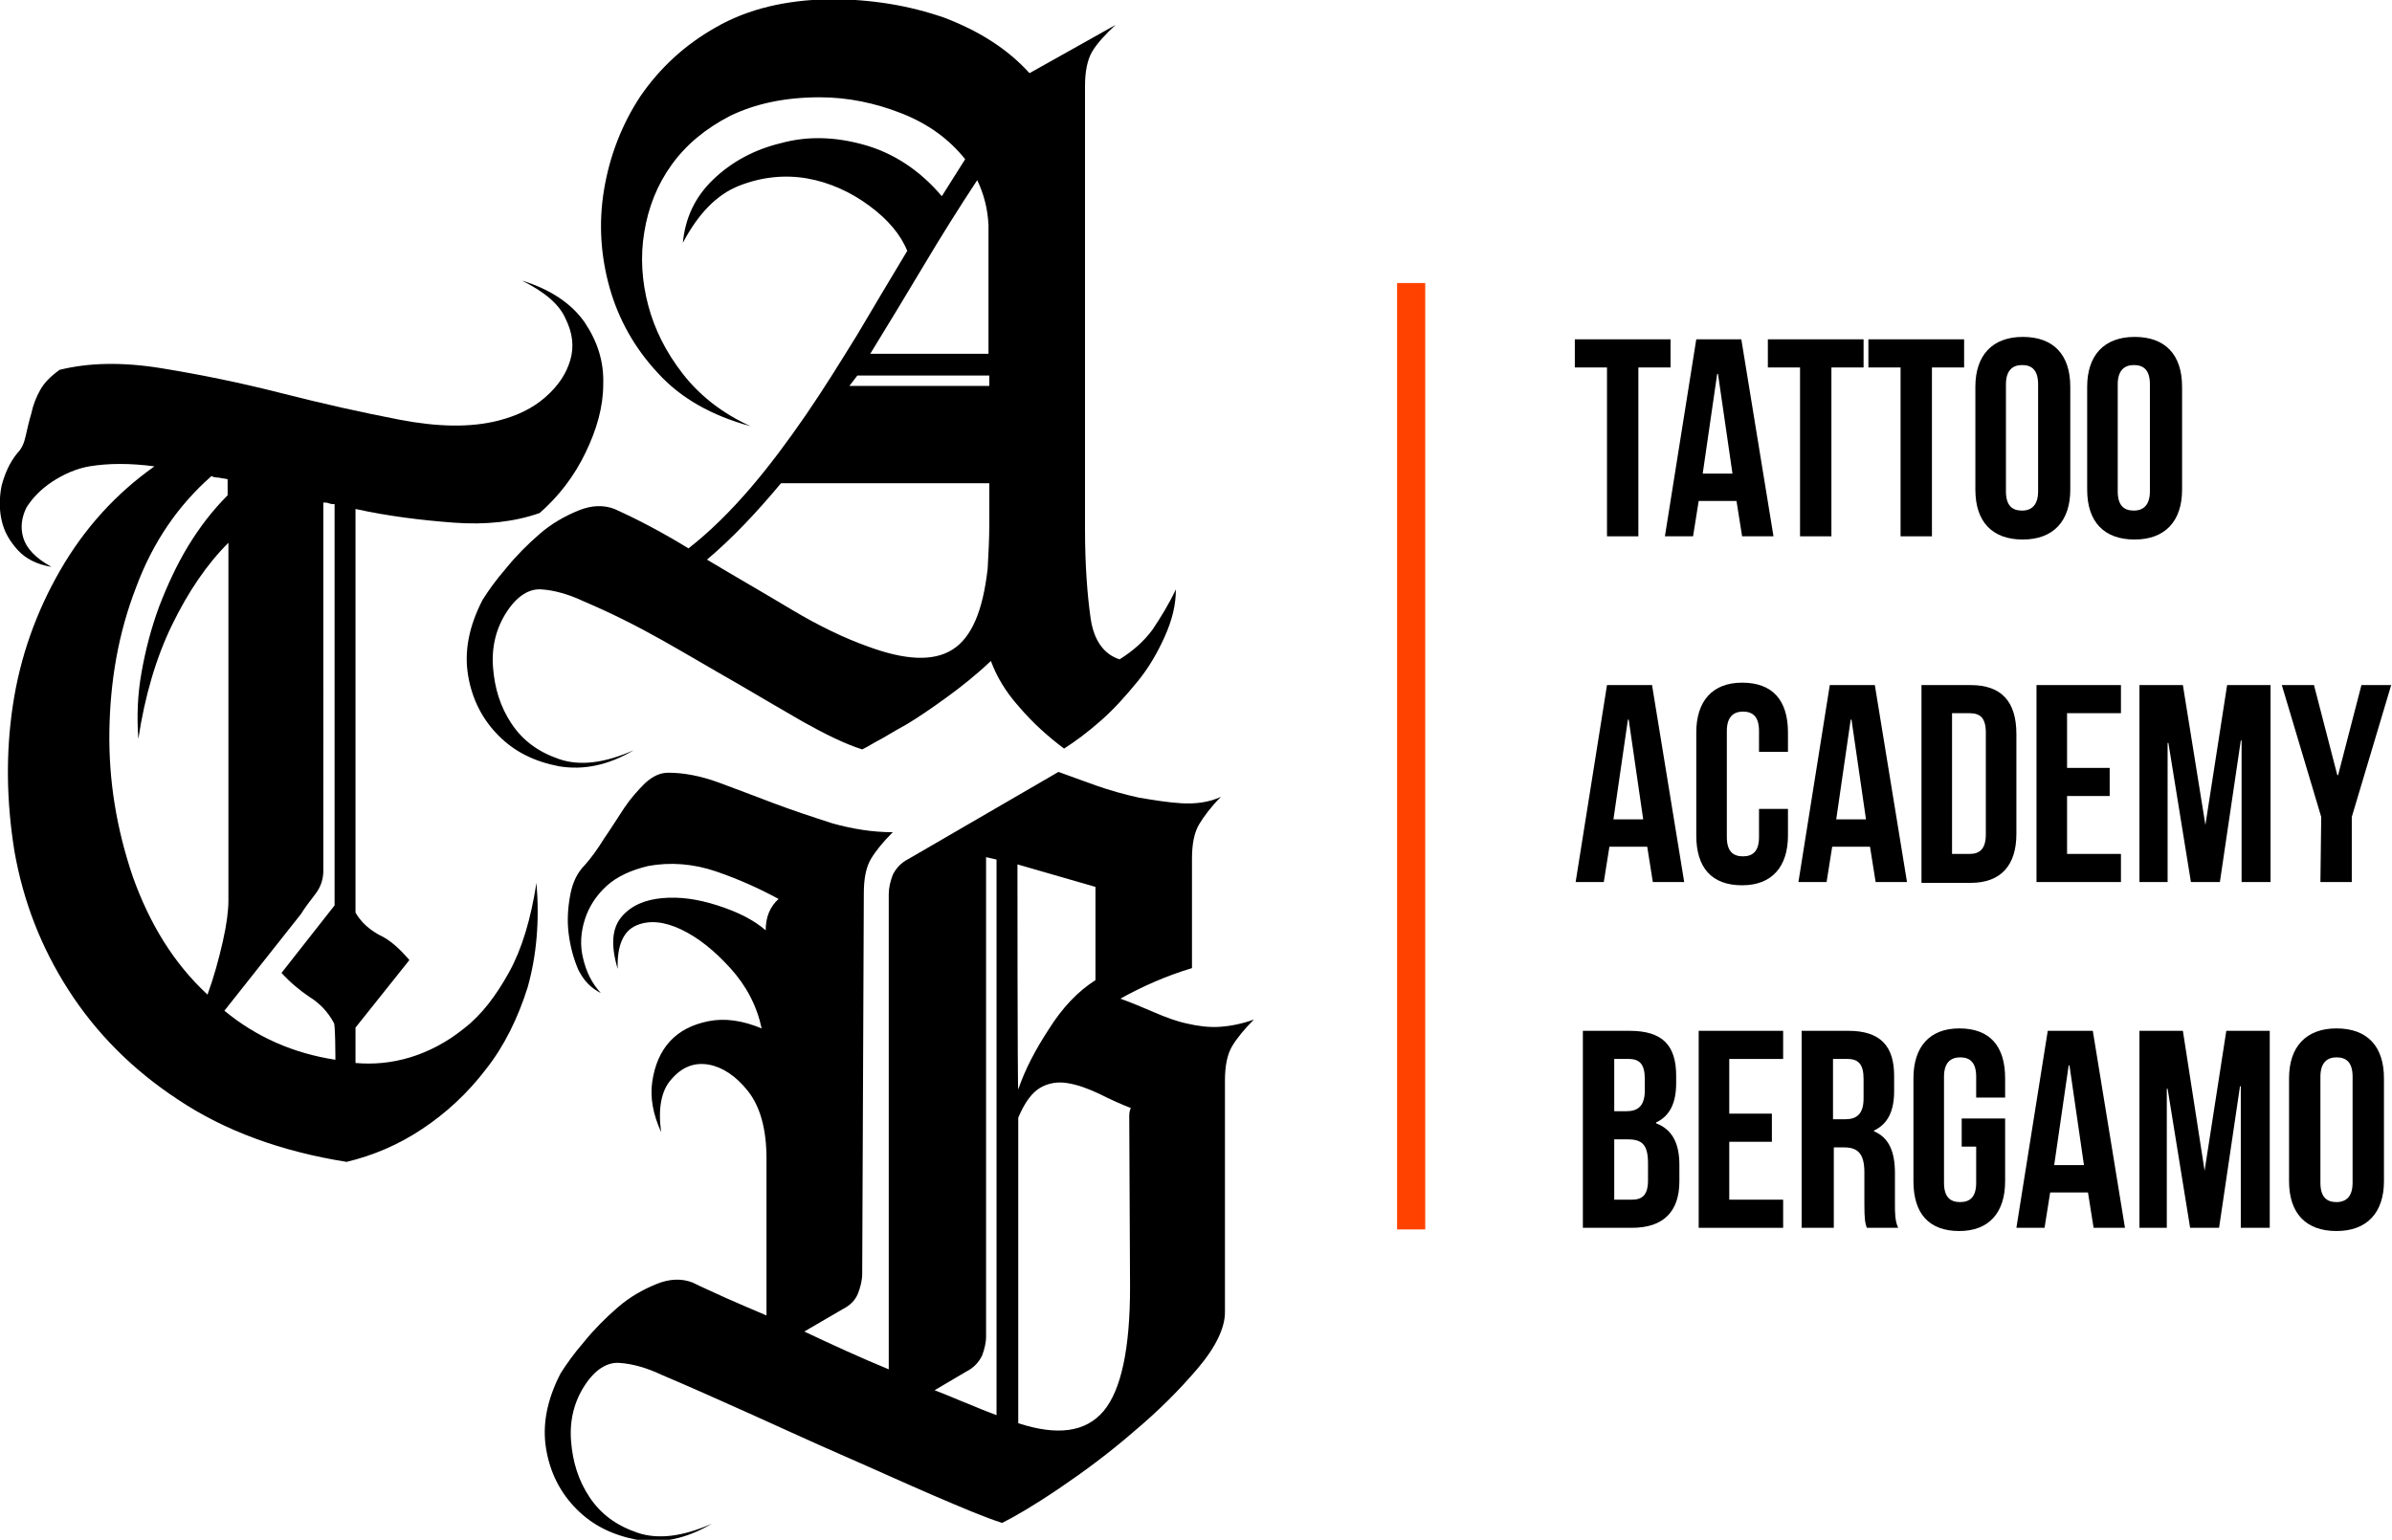 <?xml version="1.0" encoding="utf-8"?>
<!-- Generator: Adobe Illustrator 27.8.0, SVG Export Plug-In . SVG Version: 6.00 Build 0)  -->
<svg version="1.1" id="Livello_1" xmlns="http://www.w3.org/2000/svg" xmlns:xlink="http://www.w3.org/1999/xlink" x="0px" y="0px"
	 viewBox="0 0 297.4 191.5" style="enable-background:new 0 0 297.4 191.5;" xml:space="preserve">
<style type="text/css">
	.st0{enable-background:new    ;}
	.st1{fill:#FF4200;}
</style>
<g>
	<path d="M41.7,131.8c-5.2-0.8-9.8-2.8-13.8-6.1l9.5-12c0.5-0.8,1.1-1.6,1.8-2.5c0.7-0.9,1-1.9,1-2.9V62.5c0.2,0,0.5,0,0.7,0.1
		c0.3,0.1,0.5,0.1,0.7,0.1v49.9l-6.6,8.4c1.1,1.2,2.3,2.2,3.5,3c1.3,0.8,2.3,1.9,3,3.2C41.7,127.2,41.7,131.8,41.7,131.8z
		 M27.2,59.4c0.4,0.1,0.7,0.1,1.1,0.2v2c-1.9,1.9-3.5,4-4.9,6.3c-1.4,2.3-2.6,4.9-3.6,7.5c-1,2.7-1.7,5.4-2.2,8.2
		c-0.5,2.8-0.6,5.5-0.4,8.3c0.8-5.3,2.2-10.1,4.2-14.2c2-4.1,4.3-7.5,7-10.2v44.5c0,1.2-0.2,2.9-0.7,5.1c-0.5,2.2-1.1,4.4-1.9,6.6
		c-4.2-3.9-7.2-8.8-9.3-14.7c-2-5.9-3-11.9-2.9-18.1c0.1-6.2,1.1-12.1,3.3-17.8c2.1-5.7,5.3-10.3,9.4-13.9
		C26.4,59.3,26.8,59.4,27.2,59.4 M70.3,39.6c0.9,1.8,1.1,3.5,0.6,5.2c-0.5,1.7-1.5,3.2-3.1,4.6c-1.6,1.4-3.5,2.3-5.8,2.9
		c-3.5,0.9-7.6,0.8-12.3-0.1c-4.7-0.9-9.6-2-14.7-3.3c-5.1-1.3-10-2.3-14.9-3.1c-4.9-0.8-9.1-0.7-12.7,0.2c-1.1,0.8-1.9,1.6-2.4,2.5
		c-0.5,0.9-0.9,1.9-1.1,2.9c-0.3,1-0.5,1.9-0.7,2.8c-0.2,0.9-0.5,1.6-1,2.1c-1,1.2-1.6,2.6-2,4.1c-0.3,1.5-0.3,3,0,4.3
		c0.3,1.4,1,2.6,2,3.7c1,1.1,2.4,1.8,4.2,2.1c-2-1.1-3.1-2.3-3.5-3.6c-0.4-1.3-0.2-2.6,0.4-3.8C4,62,5,60.9,6.5,59.9
		c1.4-0.9,2.9-1.6,4.6-1.9c1.2-0.2,2.5-0.3,3.8-0.3c1.4,0,2.8,0.1,4.3,0.3c-4.8,3.4-8.7,7.7-11.7,12.9c-3,5.2-5,10.8-5.9,16.8
		c-0.9,6-0.8,12,0.2,18.2c1.1,6.2,3.3,11.9,6.7,17.2c3.4,5.3,7.9,9.9,13.7,13.7c5.7,3.8,12.7,6.4,20.9,7.7c3.3-0.8,6.4-2.1,9.4-4.1
		c3-2,5.6-4.4,7.9-7.4c2.3-2.9,4-6.4,5.2-10.2c1.1-3.9,1.5-8.2,1.1-13c-0.7,4.5-1.8,8.2-3.4,11.1c-1.6,2.9-3.4,5.3-5.6,7
		c-2.1,1.7-4.4,2.9-6.7,3.6c-2.3,0.7-4.6,0.9-6.8,0.7v-4.4l6.7-8.4c-1.2-1.4-2.4-2.5-3.7-3.1c-1.3-0.7-2.3-1.6-3-2.8V63.3
		c4.1,0.9,8.2,1.4,12.2,1.7c4,0.3,7.6-0.1,10.7-1.2c2.4-2.1,4.3-4.6,5.7-7.5c1.4-2.9,2.2-5.7,2.2-8.5c0.1-2.8-0.7-5.3-2.3-7.7
		c-1.6-2.3-4.2-4.1-7.8-5.2C67.7,36.3,69.5,37.8,70.3,39.6"/>
	<path d="M106.6,46.7h16.4V48h-17.4L106.6,46.7z M122.9,28v16h-14.7c2.2-3.6,4.4-7.2,6.6-10.9c2.2-3.7,4.4-7.2,6.7-10.7
		C122.3,24.1,122.8,25.9,122.9,28 M118.4,80.8c-2.4,1.5-5.9,1.3-10.5-0.4c-2.8-1-6-2.5-9.5-4.6c-3.5-2.1-7-4.1-10.5-6.2
		c3.2-2.7,6.2-5.9,9.2-9.5h25.9v5.2c0,1.7-0.1,3.5-0.2,5.4C122.2,76,120.8,79.3,118.4,80.8 M135.6,76.9c-0.4-2.8-0.7-6.5-0.7-11.1
		V10.7c0-1.8,0.3-3.3,0.9-4.3c0.6-1,1.6-2.1,2.9-3.3L128,9.1c-2.8-3.1-6.4-5.3-10.6-6.9c-4.3-1.5-9-2.3-14.2-2.3
		C97.7,0,93,1.1,89,3.4C85.1,5.6,82,8.5,79.6,12c-2.3,3.5-3.8,7.4-4.5,11.6c-0.7,4.2-0.4,8.3,0.7,12.2s3.1,7.5,6,10.6
		c2.8,3.1,6.7,5.3,11.5,6.6c-3.5-1.6-6.3-3.8-8.4-6.5c-2.1-2.7-3.5-5.5-4.3-8.5c-0.8-3-1-6.1-0.5-9.1c0.5-3.1,1.6-5.9,3.4-8.4
		c1.8-2.5,4.2-4.5,7.3-6.1c3.1-1.5,6.8-2.3,11.1-2.3c3.5,0,6.9,0.7,10.2,2c3.3,1.3,5.9,3.2,7.9,5.7l-2.9,4.6
		c-2.8-3.3-6.1-5.4-9.7-6.4c-3.6-1-7-1.1-10.3-0.2c-3.3,0.8-6.1,2.3-8.4,4.5c-2.3,2.2-3.5,4.8-3.8,7.9c1.9-3.6,4.2-6,7-7.1
		c2.8-1.1,5.7-1.4,8.5-0.9c2.8,0.5,5.4,1.7,7.7,3.4c2.3,1.7,3.9,3.6,4.7,5.6c-2.1,3.5-4.2,7-6.2,10.4c-2.1,3.4-4.2,6.8-6.4,10
		c-2.2,3.2-4.5,6.3-6.9,9.1c-2.4,2.8-5,5.4-7.7,7.5c-3.1-1.9-6.1-3.5-9.2-4.9c-1.3-0.5-2.8-0.5-4.5,0.2c-1.7,0.7-3.3,1.6-4.8,2.9
		c-1.5,1.3-2.9,2.7-4.2,4.3c-1.3,1.5-2.2,2.8-2.9,3.9c-1.7,3.3-2.3,6.4-1.8,9.4c0.5,3,1.8,5.5,3.8,7.5c2,2,4.4,3.2,7.5,3.8
		c3,0.5,6.1-0.1,9.3-2c-3.6,1.6-6.7,2-9.3,1.1c-2.6-0.9-4.5-2.3-5.9-4.4c-1.4-2.1-2.1-4.4-2.3-7c-0.2-2.6,0.4-4.9,1.7-6.9
		c1.3-2,2.8-2.9,4.3-2.8c1.6,0.1,3.4,0.6,5.3,1.5c3.3,1.4,6.5,3,9.7,4.8c3.2,1.8,6.2,3.6,9.2,5.3c2.9,1.7,5.8,3.4,8.4,4.9
		c2.7,1.5,5.1,2.7,7.3,3.4c0.2-0.1,0.8-0.4,1.8-1c1-0.5,2.2-1.3,3.7-2.1c1.5-0.9,3.1-2,4.9-3.3c1.8-1.3,3.7-2.8,5.6-4.6
		c0.7,1.9,1.8,3.8,3.5,5.7c1.7,2,3.6,3.7,5.6,5.2c1.4-0.9,2.9-2,4.6-3.5s3.1-3.1,4.5-4.8c1.4-1.7,2.5-3.6,3.4-5.6
		c0.9-2,1.4-3.9,1.4-5.9c-0.9,1.9-1.9,3.5-2.9,5c-1.1,1.5-2.5,2.7-4.1,3.7C137.3,81.4,136,79.7,135.6,76.9"/>
	<path d="M140.5,160.1c0,7.6-1.1,12.8-3.3,15.4c-2.2,2.6-5.7,3.1-10.6,1.5v-38c0.8-1.9,1.7-3.1,2.7-3.7c1-0.6,2.2-0.8,3.4-0.6
		c1.3,0.2,2.6,0.7,3.9,1.3c1.4,0.7,2.7,1.3,4,1.8c-0.1,0.2-0.2,0.5-0.2,1L140.5,160.1L140.5,160.1L140.5,160.1z M126.5,107.5
		l9.7,2.8v1v10.6c-2.2,1.4-4.1,3.4-5.8,6.1c-1.7,2.6-3,5.1-3.8,7.5C126.5,135.5,126.5,107.5,126.5,107.5z M120.1,170.6
		c1-0.5,1.6-1.2,2-2c0.3-0.8,0.5-1.6,0.5-2.4v-59.6l1.3,0.3V176c-1.1-0.4-2.3-0.9-3.5-1.4c-1.3-0.5-2.6-1.1-4.2-1.7L120.1,170.6z
		 M148.2,120.4v-13.6c0-1.9,0.3-3.3,0.9-4.3c0.6-1,1.5-2.2,2.7-3.4c-1.5,0.7-3.2,0.9-4.9,0.8c-1.7-0.1-3.5-0.4-5.3-0.7
		c-1.8-0.4-3.6-0.9-5.3-1.5c-1.7-0.6-3.3-1.2-4.7-1.7l-18.6,10.8c-1,0.5-1.6,1.2-2,2c-0.3,0.8-0.5,1.6-0.5,2.4v59.1
		c-3.4-1.4-6.9-3-10.5-4.7l4.8-2.8c1-0.5,1.6-1.2,1.9-2c0.3-0.8,0.5-1.6,0.5-2.4l0.2-47.3c0-1.9,0.3-3.3,0.9-4.3
		c0.6-1,1.5-2.1,2.7-3.3c-2.5,0-5-0.4-7.5-1.1c-2.5-0.8-4.9-1.6-7.3-2.5c-2.4-0.9-4.7-1.8-6.9-2.6c-2.2-0.8-4.3-1.2-6.2-1.2
		c-1,0-1.9,0.4-2.9,1.3c-0.9,0.9-1.8,1.9-2.6,3.1c-0.8,1.2-1.6,2.5-2.5,3.8c-0.8,1.3-1.6,2.4-2.4,3.3c-0.9,0.9-1.5,2.1-1.8,3.7
		c-0.3,1.6-0.4,3.2-0.2,4.8c0.2,1.6,0.6,3.1,1.2,4.5c0.7,1.4,1.6,2.3,2.8,2.9c-1.1-1.2-1.8-2.6-2.2-4.3c-0.4-1.6-0.3-3.2,0.2-4.8
		c0.5-1.6,1.4-3,2.7-4.2c1.3-1.2,3.1-2,5.2-2.5c2.7-0.5,5.6-0.3,8.5,0.7c2.9,1,5.5,2.2,7.7,3.4c-1.1,1-1.6,2.3-1.6,3.9
		c-1.5-1.3-3.5-2.3-6-3.1c-2.5-0.8-4.7-1.1-6.9-0.9c-2.1,0.2-3.8,0.9-5,2.3c-1.2,1.4-1.4,3.5-0.5,6.5c-0.1-2.9,0.7-4.7,2.3-5.4
		c1.6-0.7,3.5-0.5,5.6,0.5c2.1,1,4.1,2.6,6.1,4.8c2,2.2,3.3,4.7,3.9,7.5c-2.4-1-4.6-1.3-6.6-0.9c-2,0.4-3.6,1.2-4.8,2.5
		c-1.2,1.3-1.9,3-2.2,5c-0.3,2,0.1,4.1,1.1,6.3c-0.4-2.9,0-5.2,1.3-6.6c1.3-1.5,2.8-2.1,4.6-1.8c1.7,0.3,3.4,1.4,4.9,3.3
		c1.5,1.9,2.3,4.7,2.3,8.4v18.8v0.7c-1.9-0.8-3.5-1.5-5.1-2.2c-1.5-0.7-2.9-1.3-4.1-1.9c-1.3-0.5-2.8-0.5-4.5,0.2
		c-1.7,0.7-3.3,1.6-4.8,2.9c-1.5,1.3-2.9,2.7-4.2,4.3c-1.3,1.5-2.2,2.8-2.9,3.9c-1.7,3.3-2.3,6.4-1.8,9.4c0.5,3,1.8,5.5,3.8,7.5
		c2,2,4.4,3.2,7.5,3.8c3,0.5,6.1-0.1,9.3-2c-3.6,1.6-6.7,2-9.3,1.1c-2.6-0.9-4.5-2.3-5.9-4.4c-1.4-2.1-2.1-4.4-2.3-7
		c-0.2-2.6,0.4-4.9,1.7-6.9c1.3-2,2.8-2.9,4.3-2.8c1.6,0.1,3.4,0.6,5.3,1.5c3.3,1.4,6.9,3,10.9,4.8c4,1.8,7.9,3.6,11.8,5.3
		c3.9,1.7,7.6,3.4,11.1,4.9c3.5,1.5,6.3,2.7,8.5,3.4c1.6-0.8,4-2.2,7.1-4.3c3.1-2.1,6.2-4.4,9.2-7c3.1-2.6,5.7-5.2,8-7.9
		c2.3-2.7,3.4-5.1,3.4-7v-28.8c0-1.9,0.3-3.3,0.9-4.3c0.6-1,1.5-2.1,2.7-3.3c-1.4,0.5-2.8,0.8-4.2,0.9c-1.4,0.1-2.8-0.1-4.1-0.4
		c-1.4-0.3-2.7-0.8-4.1-1.4c-1.4-0.6-2.8-1.2-4.2-1.7C142,122.7,144.9,121.4,148.2,120.4"/>
</g>
<g class="st0">
	<path d="M195.8,42.2h11.9v3.5h-4v21h-3.9v-21h-4V42.2z"/>
	<path d="M220.5,66.7h-3.9l-0.7-4.4h-4.7l-0.7,4.4H207l3.9-24.5h5.6L220.5,66.7z M211.7,58.9h3.7l-1.8-12.4h-0.1L211.7,58.9z"/>
	<path d="M219.8,42.2h11.9v3.5h-4v21h-3.9v-21h-4L219.8,42.2L219.8,42.2z"/>
	<path d="M232.3,42.2h11.9v3.5h-4v21h-3.9v-21h-4L232.3,42.2L232.3,42.2z"/>
	<path d="M245.6,48.1c0-3.9,2.1-6.2,5.9-6.2c3.8,0,5.9,2.2,5.9,6.2v12.8c0,3.9-2.1,6.2-5.9,6.2c-3.8,0-5.9-2.2-5.9-6.2V48.1z
		 M249.4,61.1c0,1.8,0.8,2.4,2,2.4c1.2,0,2-0.7,2-2.4V47.8c0-1.8-0.8-2.4-2-2.4c-1.2,0-2,0.7-2,2.4V61.1z"/>
	<path d="M259.5,48.1c0-3.9,2.1-6.2,5.9-6.2c3.8,0,5.9,2.2,5.9,6.2v12.8c0,3.9-2.1,6.2-5.9,6.2c-3.8,0-5.9-2.2-5.9-6.2V48.1z
		 M263.3,61.1c0,1.8,0.8,2.4,2,2.4c1.2,0,2-0.7,2-2.4V47.8c0-1.8-0.8-2.4-2-2.4c-1.2,0-2,0.7-2,2.4V61.1z"/>
</g>
<g class="st0">
	<path d="M209.4,109.7h-3.9l-0.7-4.4h-4.7l-0.7,4.4h-3.5l3.9-24.5h5.6L209.4,109.7z M200.6,101.9h3.7l-1.8-12.4h-0.1L200.6,101.9z"
		/>
	<path d="M222.3,100.6v3.3c0,3.9-2,6.2-5.7,6.2c-3.8,0-5.7-2.2-5.7-6.2V91.1c0-3.9,2-6.2,5.7-6.2c3.8,0,5.7,2.2,5.7,6.2v2.4h-3.6
		v-2.6c0-1.8-0.8-2.4-2-2.4c-1.2,0-2,0.7-2,2.4v13.2c0,1.8,0.8,2.4,2,2.4c1.2,0,2-0.6,2-2.4v-3.5L222.3,100.6L222.3,100.6z"/>
	<path d="M237.1,109.7h-3.9l-0.7-4.4h-4.7l-0.7,4.4h-3.5l3.9-24.5h5.6L237.1,109.7z M228.3,101.9h3.7l-1.8-12.4h-0.1L228.3,101.9z"
		/>
	<path d="M238.9,85.2h6.1c3.9,0,5.7,2.1,5.7,6.1v12.4c0,3.9-1.9,6.1-5.7,6.1h-6.1V85.2z M242.7,88.7v17.5h2.2c1.2,0,2-0.6,2-2.4
		V91.1c0-1.8-0.7-2.4-2-2.4H242.7z"/>
	<path d="M257,95.5h5.3V99H257v7.2h6.7v3.5h-10.5V85.2h10.5v3.5H257V95.5z"/>
	<path d="M274.2,102.6L274.2,102.6l2.7-17.4h5.4v24.5h-3.6V92.1h-0.1l-2.6,17.6h-3.6l-2.8-17.3h-0.1v17.3H266V85.2h5.4L274.2,102.6z
		"/>
	<path d="M288.6,101.6l-4.9-16.4h4l2.9,11.2h0.1l2.9-11.2h3.7l-4.9,16.4v8.1h-3.9L288.6,101.6L288.6,101.6z"/>
</g>
<g class="st0">
	<path d="M208.4,133.8v0.9c0,2.5-0.8,4.1-2.5,4.9v0.1c2.1,0.8,2.9,2.6,2.9,5.2v2c0,3.8-2,5.8-5.9,5.8h-6.1v-24.5h5.8
		C206.7,128.2,208.4,130,208.4,133.8z M200.7,131.7v6.5h1.5c1.4,0,2.3-0.6,2.3-2.6v-1.4c0-1.8-0.6-2.5-2-2.5L200.7,131.7
		L200.7,131.7z M200.7,141.7v7.5h2.2c1.3,0,2-0.6,2-2.4v-2.1c0-2.3-0.7-3-2.5-3L200.7,141.7L200.7,141.7z"/>
	<path d="M215,138.5h5.3v3.5H215v7.2h6.7v3.5h-10.5v-24.5h10.5v3.5H215L215,138.5L215,138.5z"/>
	<path d="M232.1,152.7c-0.2-0.6-0.3-1-0.3-3v-3.9c0-2.3-0.8-3.1-2.5-3.1h-1.3v10H224v-24.5h5.8c4,0,5.7,1.9,5.7,5.6v1.9
		c0,2.5-0.8,4.1-2.5,4.9v0.1c1.9,0.8,2.6,2.6,2.6,5.2v3.8c0,1.2,0,2.1,0.4,3L232.1,152.7L232.1,152.7z M227.9,131.7v7.5h1.5
		c1.4,0,2.3-0.6,2.3-2.6v-2.4c0-1.8-0.6-2.5-2-2.5L227.9,131.7L227.9,131.7z"/>
	<path d="M243.9,139.1h5.4v7.8c0,3.9-2,6.2-5.7,6.2c-3.8,0-5.7-2.2-5.7-6.2v-12.8c0-3.9,2-6.2,5.7-6.2c3.8,0,5.7,2.2,5.7,6.2v2.4
		h-3.6v-2.6c0-1.8-0.8-2.4-2-2.4c-1.2,0-2,0.7-2,2.4v13.2c0,1.8,0.8,2.4,2,2.4c1.2,0,2-0.6,2-2.4v-4.5h-1.8L243.9,139.1L243.9,139.1
		z"/>
	<path d="M264.2,152.7h-3.9l-0.7-4.4h-4.7l-0.7,4.4h-3.5l3.9-24.5h5.6L264.2,152.7z M255.4,144.9h3.7l-1.8-12.4h-0.1L255.4,144.9z"
		/>
	<path d="M274.1,145.6L274.1,145.6l2.7-17.4h5.4v24.5h-3.6v-17.6h-0.1l-2.6,17.6h-3.6l-2.8-17.3h-0.1v17.3h-3.4v-24.5h5.4
		L274.1,145.6z"/>
	<path d="M284.6,134.1c0-3.9,2.1-6.2,5.9-6.2c3.8,0,5.9,2.2,5.9,6.2v12.8c0,3.9-2.1,6.2-5.9,6.2c-3.8,0-5.9-2.2-5.9-6.2V134.1z
		 M288.5,147.1c0,1.8,0.8,2.4,2,2.4c1.2,0,2-0.7,2-2.4v-13.2c0-1.8-0.8-2.4-2-2.4c-1.2,0-2,0.7-2,2.4V147.1z"/>
</g>
<g>
	<rect x="173.7" y="35.2" class="st1" width="3.5" height="117.7"/>
</g>
</svg>
